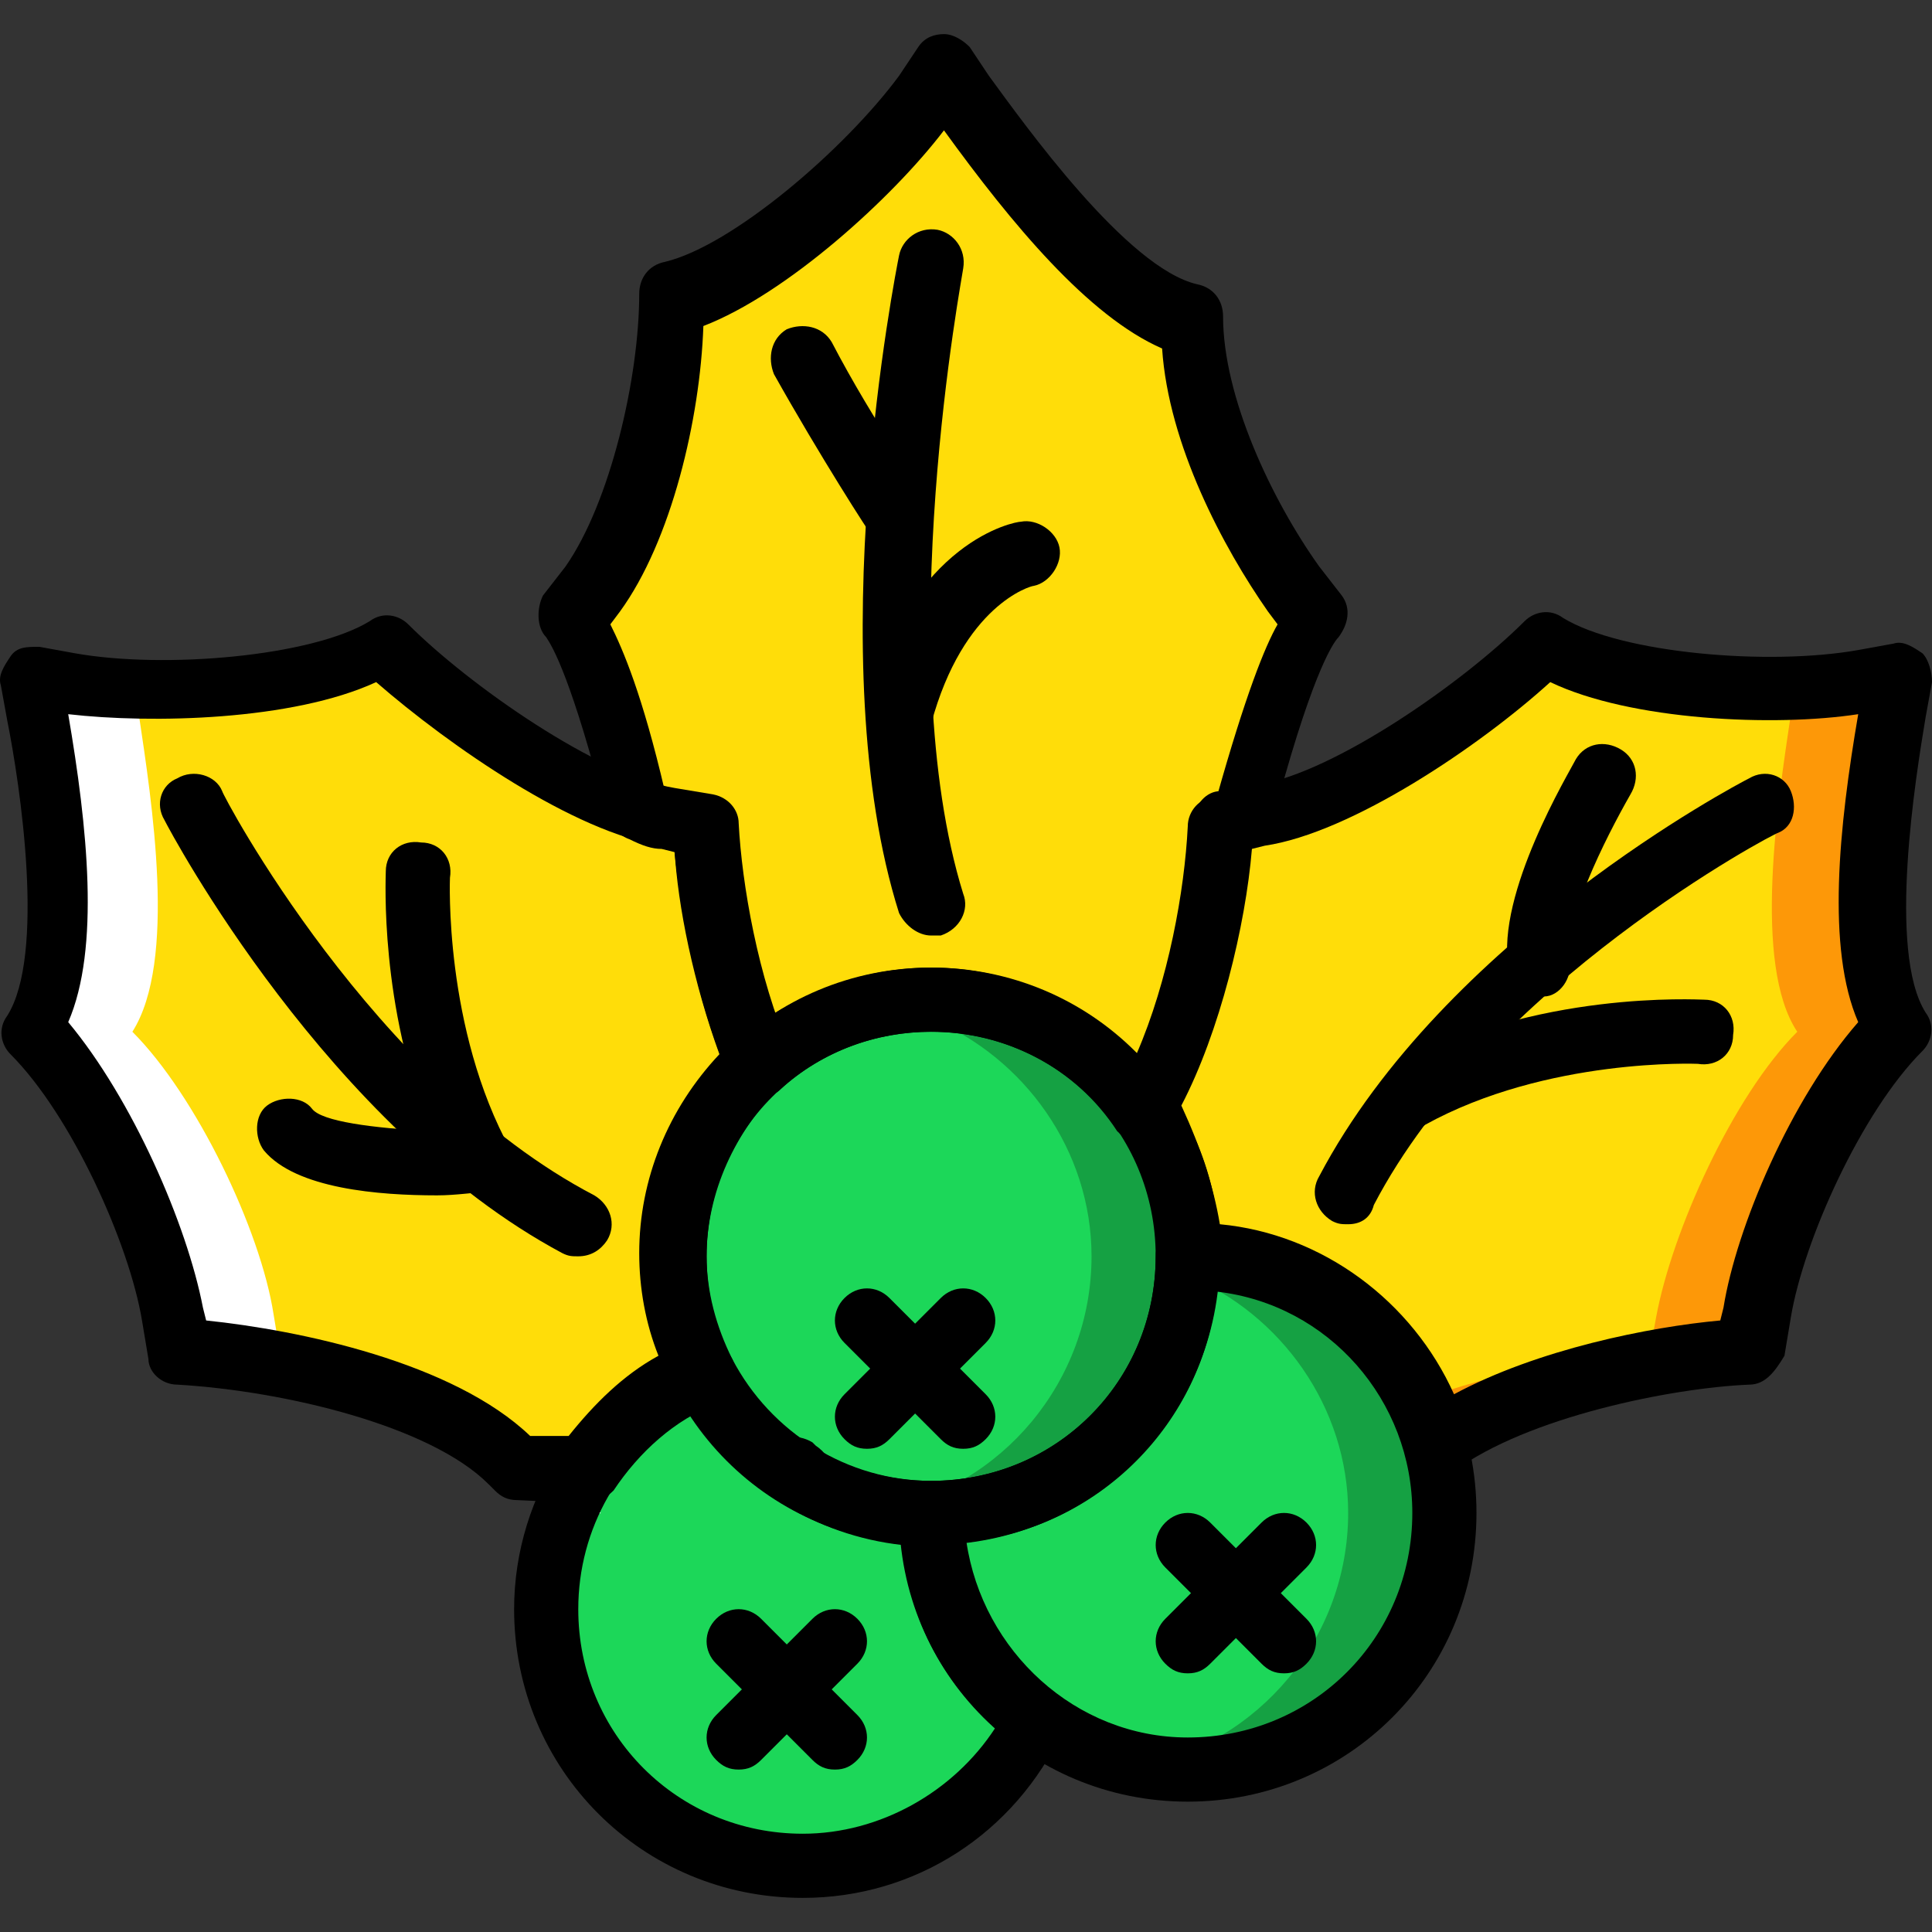 <?xml version="1.0" encoding="iso-8859-1"?>
<!-- Uploaded to: SVG Repo, www.svgrepo.com, Generator: SVG Repo Mixer Tools -->
<svg height="800px" width="800px" version="1.1" id="Layer_1" xmlns="http://www.w3.org/2000/svg" xmlns:xlink="http://www.w3.org/1999/xlink" 
	 viewBox="0 0 513.934 513.934" xml:space="preserve">
<rect x="0" y="0" width="513.934" height="513.934" fill="#333333" stroke="none"/>
<g transform="translate(1 1)">
	<g>
		<path style="fill:#1CD759;" d="M314.96,333.194c0,37.547-30.72,68.267-68.267,68.267s-68.267-30.72-68.267-68.267
			s30.72-68.267,68.267-68.267S314.96,295.647,314.96,333.194"/>
		<path style="fill:#1CD759;" d="M314.96,333.194c0,37.547-30.72,68.267-68.267,68.267c0,37.547,30.72,68.267,68.267,68.267
			s68.267-30.72,68.267-68.267S352.507,333.194,314.96,333.194"/>
	</g>
	<g>
		<path style="fill:#15A143;" d="M314.96,333.194c0,1.707,0,3.413,0,5.12c24.747,10.24,42.667,34.987,42.667,63.147
			c0,33.28-23.893,61.44-55.467,67.413c4.267,0.853,8.533,0.853,12.8,0.853c37.547,0,68.267-30.72,68.267-68.267
			S352.507,333.194,314.96,333.194"/>
		<path style="fill:#15A143;" d="M246.694,264.927c0,1.707,0,3.413,0,5.12c24.747,10.24,42.667,34.987,42.667,63.147
			c0,33.28-23.893,61.44-55.467,67.413c4.267,0.853,8.533,0.853,12.8,0.853c37.547,0,68.267-30.72,68.267-68.267
			S284.24,264.927,246.694,264.927"/>
	</g>
	<path style="fill:#1CD759;" d="M246.694,401.46c-26.453,0-49.493-15.36-60.587-37.547c-24.747,10.24-41.813,34.987-41.813,63.147
		c0,37.547,30.72,68.267,68.267,68.267c27.307,0,50.347-16.213,61.44-39.253C257.787,444.127,246.694,423.647,246.694,401.46"/>
	<path style="fill:#FFDD09;" d="M500.987,188.98l1.707-9.387l-9.387,1.707c-23.04,3.413-66.56,1.707-84.48-10.24
		c-17.067,17.067-52.907,41.813-75.947,46.08l-9.387,1.707l0,0c-0.853,20.48-7.68,54.613-20.48,75.947
		c7.68,11.093,11.947,23.893,11.947,38.4c31.573,0,58.027,21.333,65.707,50.347c20.48-16.213,59.733-23.04,82.773-24.747
		l1.707-10.24c4.267-22.187,20.48-58.027,37.547-75.093C490.747,254.687,497.574,212.02,500.987,188.98"/>
	<path style="fill:#FD9808;" d="M500.987,188.98l1.707-9.387l-9.387,1.707c-5.12,0.853-11.093,1.707-17.067,1.707l-0.853,5.973
		c-3.413,23.04-10.24,66.56,1.707,84.48c-17.067,17.067-33.28,52.907-37.547,75.947l-1.707,9.387
		c-17.067,0.853-40.96,5.12-61.44,12.8c1.707,3.413,3.413,7.68,4.267,11.093c20.48-16.213,59.733-23.04,82.773-24.747l1.707-10.24
		c4.267-21.333,20.48-57.173,37.547-74.24C490.747,254.687,497.574,212.02,500.987,188.98"/>
	<g>
		<path style="fill:#FFDD09;" d="M186.107,363.913c-5.12-9.387-7.68-19.627-7.68-30.72c0-20.48,8.533-38.4,23.04-51.2
			c-8.533-20.48-13.653-46.933-14.507-64l0,0l-10.24-1.707c-22.187-3.413-58.027-28.16-75.093-45.227
			c-18.773,11.947-61.44,13.653-84.48,10.24l-9.387-1.707l1.707,9.387c3.413,23.04,10.24,65.707-1.707,84.48
			c17.067,17.067,33.28,52.907,37.547,75.947l1.707,9.387c25.6,1.707,69.12,10.24,87.893,29.013l1.707,1.707l18.773,0.853
			C162.214,378.42,173.307,369.887,186.107,363.913"/>
		<path style="fill:#FFDD09;" d="M196.347,379.274L196.347,379.274L196.347,379.274"/>
		<path style="fill:#FFDD09;" d="M211.707,391.22l-0.853-0.853C210.854,391.22,210.854,391.22,211.707,391.22"/>
	</g>
	<path style="fill:#FFFFFF;" d="M73.467,358.794l-1.707-10.24c-3.413-22.187-20.48-58.027-37.547-75.093
		c11.947-18.773,5.12-61.44,1.707-84.48l-0.853-5.973c-6.827,0-12.8-0.853-17.92-1.707l-9.387-1.707l1.707,9.387
		c3.413,23.04,10.24,65.707-1.707,84.48c17.067,17.067,33.28,52.907,37.547,75.947l1.707,9.387
		c25.6,1.707,69.12,10.24,87.893,29.013l1.707,1.707l18.773,0.853c0.853-1.707,2.56,12.8,3.413,11.093
		C138.32,384.394,98.214,360.5,73.467,358.794"/>
	<path style="fill:#FFDD09;" d="M343.974,155.7c-13.653-18.773-27.307-47.787-27.307-71.68c-21.333-5.12-46.933-40.107-60.587-58.88
		l-5.12-7.68l-5.973,8.533C231.334,44.767,199.76,73.78,177.574,78.9c0,23.893-7.68,58.88-21.333,77.653l-5.973,7.68l0,0
		c5.973,5.973,11.947,27.307,17.92,51.2c2.56,0.853,5.12,1.707,7.68,1.707l10.24,1.707l0,0c0.853,17.067,5.973,42.667,14.507,64
		c11.947-11.093,28.16-17.067,45.227-17.067c23.04,0,44.373,11.947,56.32,29.867l0,0c12.8-22.187,19.627-55.467,20.48-75.947l0,0
		l5.973-0.853c6.827-24.747,13.653-46.933,20.48-53.76L343.974,155.7z"/>
	<path d="M246.694,409.993c-42.667,0-76.8-34.133-76.8-76.8s34.133-76.8,76.8-76.8s76.8,34.133,76.8,76.8
		S289.36,409.993,246.694,409.993z M246.694,273.46c-33.28,0-59.733,26.453-59.733,59.733s26.453,59.733,59.733,59.733
		s59.733-26.453,59.733-59.733S279.974,273.46,246.694,273.46z"/>
	<path d="M314.96,478.26c-42.667,0-76.8-34.133-76.8-76.8c0-5.12,3.413-8.533,8.533-8.533c33.28,0,59.733-26.453,59.733-59.733
		c0-5.12,3.413-8.533,8.533-8.533c42.667,0,76.8,34.133,76.8,76.8S357.627,478.26,314.96,478.26z M256.08,409.14
		c4.267,29.013,29.013,52.053,58.88,52.053c33.28,0,59.733-26.453,59.733-59.733c0-29.867-22.187-55.467-52.053-58.88
		C319.227,377.567,291.067,405.727,256.08,409.14z"/>
	<path d="M212.56,503.86c-42.667,0-76.8-34.133-76.8-76.8c0-30.72,18.773-58.88,46.933-70.827c4.267-1.707,8.533,0,11.093,4.267
		c10.24,19.627,30.72,32.427,52.907,32.427c5.12,0,8.533,3.413,8.533,8.533c0,18.773,8.533,36.693,23.893,47.787
		c3.413,2.56,4.267,6.827,2.56,10.24C268.88,486.794,242.427,503.86,212.56,503.86z M182.694,375.007
		c-18.773,11.093-29.867,30.72-29.867,52.053c0,33.28,26.453,59.733,59.733,59.733c20.48,0,40.107-11.093,51.2-28.16
		c-14.507-12.8-23.04-29.867-24.747-48.64C215.974,407.434,195.494,394.634,182.694,375.007z"/>
	<path d="M380.667,392.074c-0.853,0-1.707,0-2.56-0.853c-2.56-0.853-5.12-3.413-5.12-5.973c-6.827-25.6-30.72-44.373-57.173-44.373
		c-5.12,0-8.533-3.413-8.533-8.533c0-11.947-3.413-23.893-10.24-33.28c-1.707-2.56-1.707-5.973,0-9.387
		c11.947-20.48,17.92-51.2,19.627-72.533c0-4.267,3.413-7.68,6.827-7.68l10.24-1.707c20.48-3.413,54.613-27.307,70.827-43.52
		c2.56-2.56,6.827-3.413,10.24-0.853c15.36,9.387,54.613,12.8,78.507,8.533l9.387-1.707c2.56-0.853,5.12,0.853,7.68,2.56
		c1.707,1.707,2.56,5.12,2.56,7.68l-1.707,9.387l0,0c-2.56,15.36-10.24,62.293,0,78.507c2.56,3.413,1.707,7.68-0.853,10.24
		c-16.213,16.213-31.573,50.347-34.987,70.827l-1.707,10.24c-2.56,4.267-5.12,7.68-9.387,7.68
		c-20.48,0.853-58.88,8.533-78.507,23.04C384.08,391.22,382.374,392.074,380.667,392.074z M323.494,324.66
		c27.307,2.56,51.2,20.48,62.293,45.227c22.187-11.947,52.053-17.92,70.827-19.627l0.853-3.413
		c3.413-21.333,17.92-55.467,35.84-75.947c-8.533-19.627-5.12-52.053,0-81.92c-22.187,3.413-60.587,1.707-81.92-8.533
		c-18.773,17.067-52.907,40.107-75.947,43.52l-3.413,0.853c-1.707,20.48-8.533,48.64-18.773,68.267
		C318.374,304.18,321.787,314.42,323.494,324.66z M500.987,188.98L500.987,188.98L500.987,188.98z"/>
	<path d="M155.387,398.9C155.387,398.9,154.534,398.9,155.387,398.9l-18.773-0.853c-2.56,0-4.267-0.853-5.973-2.56l-1.707-1.707
		c-15.36-15.36-53.76-24.747-82.773-26.453c-4.267,0-7.68-3.413-7.68-6.827l-1.707-10.24C33.36,329.78,18,295.647,1.787,279.434
		c-2.56-2.56-3.413-6.827-0.853-10.24c10.24-16.213,3.413-61.44,0-78.507l-1.707-9.387c-0.853-2.56,0.853-5.12,2.56-7.68
		s4.267-2.56,7.68-2.56l9.387,1.707c23.893,4.267,63.147,0.853,78.507-8.533c3.413-2.56,7.68-1.707,10.24,0.853
		c16.213,16.213,50.347,40.107,70.827,43.52l10.24,1.707c4.267,0.853,6.827,4.267,6.827,7.68c0.853,16.213,5.12,40.96,13.653,60.587
		c1.707,3.413,0.853,6.827-2.56,9.387c-11.947,11.947-19.627,28.16-19.627,45.227c0,9.387,2.56,18.773,6.827,27.307
		c0.853,1.707,0.853,4.267,0,6.827c-0.853,2.56-2.56,4.267-4.267,5.12c-11.093,4.267-20.48,12.8-27.307,23.04
		C160.507,397.194,157.947,398.9,155.387,398.9z M140.027,380.98h10.24c6.827-8.533,14.507-16.213,23.893-21.333
		c-3.413-8.533-5.12-17.92-5.12-27.307c0-19.627,7.68-38.4,21.333-52.907c-6.827-18.773-11.093-39.253-11.947-54.613l-3.413-0.853
		c-23.04-3.413-56.32-26.453-75.947-43.52c-22.187,10.24-59.733,11.093-81.92,8.533c5.12,29.867,8.533,62.293,0,81.92
		c17.067,20.48,31.573,53.76,35.84,75.947l0.853,3.413C78.587,352.82,119.547,361.354,140.027,380.98z"/>
	<path d="M196.347,387.807c-1.707,0-4.267-0.853-5.973-2.56l-0.853-0.853c-1.707-1.707-2.56-3.413-2.56-5.973
		s0.853-4.267,2.56-5.973c3.413-3.413,8.533-3.413,11.947,0c1.707,1.707,2.56,4.267,2.56,5.973c0,1.707-0.853,4.267-2.56,5.973
		C200.614,386.953,198.054,387.807,196.347,387.807z"/>
	<path d="M211.707,399.754c-1.707,0-3.413,0-4.267-1.707l4.267-6.827l-5.12,6.827l-0.853-0.853c-4.267-2.56-5.12-7.68-2.56-11.947
		c2.56-4.267,7.68-5.12,11.947-2.56l0.853,0.853c2.56,1.707,4.267,4.267,4.267,6.827c0,1.707,0,3.413-1.707,4.267
		C216.827,398.9,214.267,399.754,211.707,399.754z"/>
	<path d="M255.227,384.394c-2.56,0-4.267-0.853-5.973-2.56l-25.6-25.6c-3.413-3.413-3.413-8.533,0-11.947
		c3.413-3.413,8.533-3.413,11.947,0l25.6,25.6c3.413,3.413,3.413,8.533,0,11.947C259.494,383.54,257.787,384.394,255.227,384.394z"
		/>
	<path d="M229.627,384.394c-2.56,0-4.267-0.853-5.973-2.56c-3.413-3.413-3.413-8.533,0-11.947l25.6-25.6
		c3.413-3.413,8.533-3.413,11.947,0c3.413,3.413,3.413,8.533,0,11.947l-25.6,25.6C233.894,383.54,232.187,384.394,229.627,384.394z"
		/>
	<path d="M340.56,444.127c-2.56,0-4.267-0.853-5.973-2.56l-25.6-25.6c-3.413-3.413-3.413-8.533,0-11.947
		c3.413-3.413,8.533-3.413,11.947,0l25.6,25.6c3.413,3.413,3.413,8.533,0,11.947C344.827,443.274,343.12,444.127,340.56,444.127z"/>
	<path d="M314.96,444.127c-2.56,0-4.267-0.853-5.973-2.56c-3.413-3.413-3.413-8.533,0-11.947l25.6-25.6
		c3.413-3.413,8.533-3.413,11.947,0c3.413,3.413,3.413,8.533,0,11.947l-25.6,25.6C319.227,443.274,317.52,444.127,314.96,444.127z"
		/>
	<path d="M221.094,469.727c-2.56,0-4.267-0.853-5.973-2.56l-25.6-25.6c-3.413-3.413-3.413-8.533,0-11.947
		c3.413-3.413,8.533-3.413,11.947,0l25.6,25.6c3.413,3.413,3.413,8.533,0,11.947C225.36,468.874,223.654,469.727,221.094,469.727z"
		/>
	<path d="M195.494,469.727c-2.56,0-4.267-0.853-5.973-2.56c-3.413-3.413-3.413-8.533,0-11.947l25.6-25.6
		c3.413-3.413,8.533-3.413,11.947,0c3.413,3.413,3.413,8.533,0,11.947l-25.6,25.6C199.76,468.874,198.054,469.727,195.494,469.727z"
		/>
	<path d="M357.627,324.66c-1.707,0-2.56,0-4.267-0.853c-4.267-2.56-5.973-7.68-3.413-11.947
		c33.28-63.147,110.933-104.107,114.347-105.813c4.267-2.56,9.387-0.853,11.093,3.413c1.707,4.267,0.853,9.387-3.413,11.093
		c-0.853,0-76.8,40.107-107.52,98.987C363.6,322.953,361.04,324.66,357.627,324.66z"/>
	<path d="M374.694,299.06c-2.56,0-5.973-1.707-7.68-4.267c-2.56-4.267-0.853-9.387,3.413-11.947
		c36.693-20.48,80.213-17.92,81.92-17.92c5.12,0,8.533,4.267,7.68,9.387c0,5.12-4.267,8.533-9.387,7.68
		c0,0-40.107-1.707-72.533,16.213C377.254,299.06,375.547,299.06,374.694,299.06z"/>
	<path d="M408.827,263.22c-4.267,0-7.68-3.413-8.533-6.827c-3.413-19.627,16.213-52.053,17.92-55.467
		c2.56-4.267,7.68-5.12,11.947-2.56s5.12,7.68,2.56,11.947c-6.827,11.947-17.92,34.133-16.213,44.373
		c0.853,4.267-2.56,9.387-6.827,9.387C410.534,263.22,409.68,263.22,408.827,263.22z"/>
	<path d="M152.827,333.194c-1.707,0-2.56,0-4.267-0.853C86.267,299.06,44.454,220.553,42.747,217.14
		c-2.56-4.267-0.853-9.387,3.413-11.093c4.267-2.56,10.24-0.853,11.947,3.413c0,0.853,40.107,76.8,98.987,107.52
		c4.267,2.56,5.973,7.68,3.413,11.947C158.8,331.487,156.24,333.194,152.827,333.194z"/>
	<path d="M115.28,316.98c-15.36,0-37.547-1.707-46.08-11.947c-2.56-3.413-2.56-9.387,0.853-11.947
		c3.413-2.56,9.387-2.56,11.947,0.853s16.213,5.12,31.573,5.973c-13.653-33.28-11.947-67.413-11.947-69.12
		c0-5.12,4.267-8.533,9.387-7.68c5.12,0,8.533,4.267,7.68,9.387c0,0-1.707,40.107,16.213,72.533c1.707,2.56,1.707,5.973,0,8.533
		c-1.707,2.56-4.267,2.56-6.827,2.56C125.52,316.127,120.4,316.98,115.28,316.98z"/>
	<path d="M303.014,303.327c-2.56,0-5.12-1.707-6.827-3.413c-11.093-17.067-29.867-26.453-49.493-26.453
		c-14.507,0-29.013,5.12-40.107,15.36c-1.707,1.707-5.12,2.56-7.68,1.707s-5.12-2.56-5.973-5.12
		c-8.533-19.627-12.8-43.52-14.507-59.733l-3.413-0.853c-2.56,0-5.12-0.853-8.533-2.56c-2.56-0.853-5.12-3.413-5.973-5.973
		C151.12,179.594,146,171.06,144.294,168.5c-2.56-2.56-2.56-7.68-0.853-11.093l5.973-7.68C161.36,132.66,169.04,99.38,169.04,77.193
		c0-4.267,2.56-7.68,6.827-8.533c17.92-4.267,47.787-29.867,62.293-49.493l5.12-7.68c1.707-2.56,4.267-3.413,6.827-3.413l0,0
		c2.56,0,5.12,1.707,6.827,3.413l5.12,7.68c9.387,12.8,36.693,51.2,55.467,55.467c4.267,0.853,6.827,4.267,6.827,8.533
		c0,21.333,12.8,48.64,25.6,66.56l0,0l5.973,7.68c2.56,3.413,1.707,7.68-0.853,11.093c-1.707,1.707-7.68,11.093-17.92,50.347
		c-0.853,3.413-3.413,5.973-6.827,5.973c-2.56,22.187-9.387,52.907-21.333,73.387C308.987,301.62,306.427,303.327,303.014,303.327
		L303.014,303.327z M246.694,256.393c20.48,0,40.107,8.533,54.613,23.04c8.533-19.627,12.8-43.52,13.653-60.587
		c0-4.267,3.413-7.68,6.827-7.68h0.853c7.68-27.307,12.8-40.107,16.213-46.08l-2.56-3.413
		c-11.947-17.067-26.453-44.373-28.16-69.973c-19.627-8.533-40.107-33.28-58.027-58.027c-13.653,17.92-41.813,43.52-64,52.053
		c-0.853,24.747-8.533,57.173-22.187,75.947l-2.56,3.413c3.413,6.827,8.533,18.773,14.507,44.373c0.853,0,0.853,0,1.707,0
		l10.24,1.707c4.267,0.853,6.827,4.267,6.827,7.68c0.853,13.653,4.267,33.28,9.387,50.347
		C217.68,260.66,232.187,256.393,246.694,256.393z"/>
	<path d="M246.694,247.86c-3.413,0-6.827-2.56-8.533-5.973c-21.333-67.413-0.853-170.667,0-174.933
		c0.853-4.267,5.12-7.68,10.24-6.827c4.267,0.853,7.68,5.12,6.827,10.24c0,0.853-19.627,103.253,0,166.4
		c1.707,4.267-0.853,9.387-5.973,11.093C248.4,247.86,247.547,247.86,246.694,247.86z"/>
	<path d="M238.16,196.66c-0.853,0-1.707,0-2.56,0c-4.267-0.853-6.827-5.973-5.973-10.24c11.947-43.52,39.253-48.64,40.96-48.64
		c4.267-0.853,9.387,2.56,10.24,6.827c0.853,4.267-2.56,9.387-6.827,10.24c-0.853,0-18.773,5.12-27.307,36.693
		C244.987,194.1,241.574,196.66,238.16,196.66z"/>
	<path d="M238.16,145.46c-2.56,0-5.12-1.707-6.827-3.413c-0.853-0.853-14.507-22.187-26.453-43.52
		c-1.707-4.267-0.853-9.387,3.413-11.947c4.267-1.707,9.387-0.853,11.947,3.413c11.093,21.333,25.6,41.813,25.6,41.813
		c2.56,4.267,1.707,9.387-2.56,11.947C241.574,145.46,239.867,145.46,238.16,145.46z"/>
</g>
</svg>